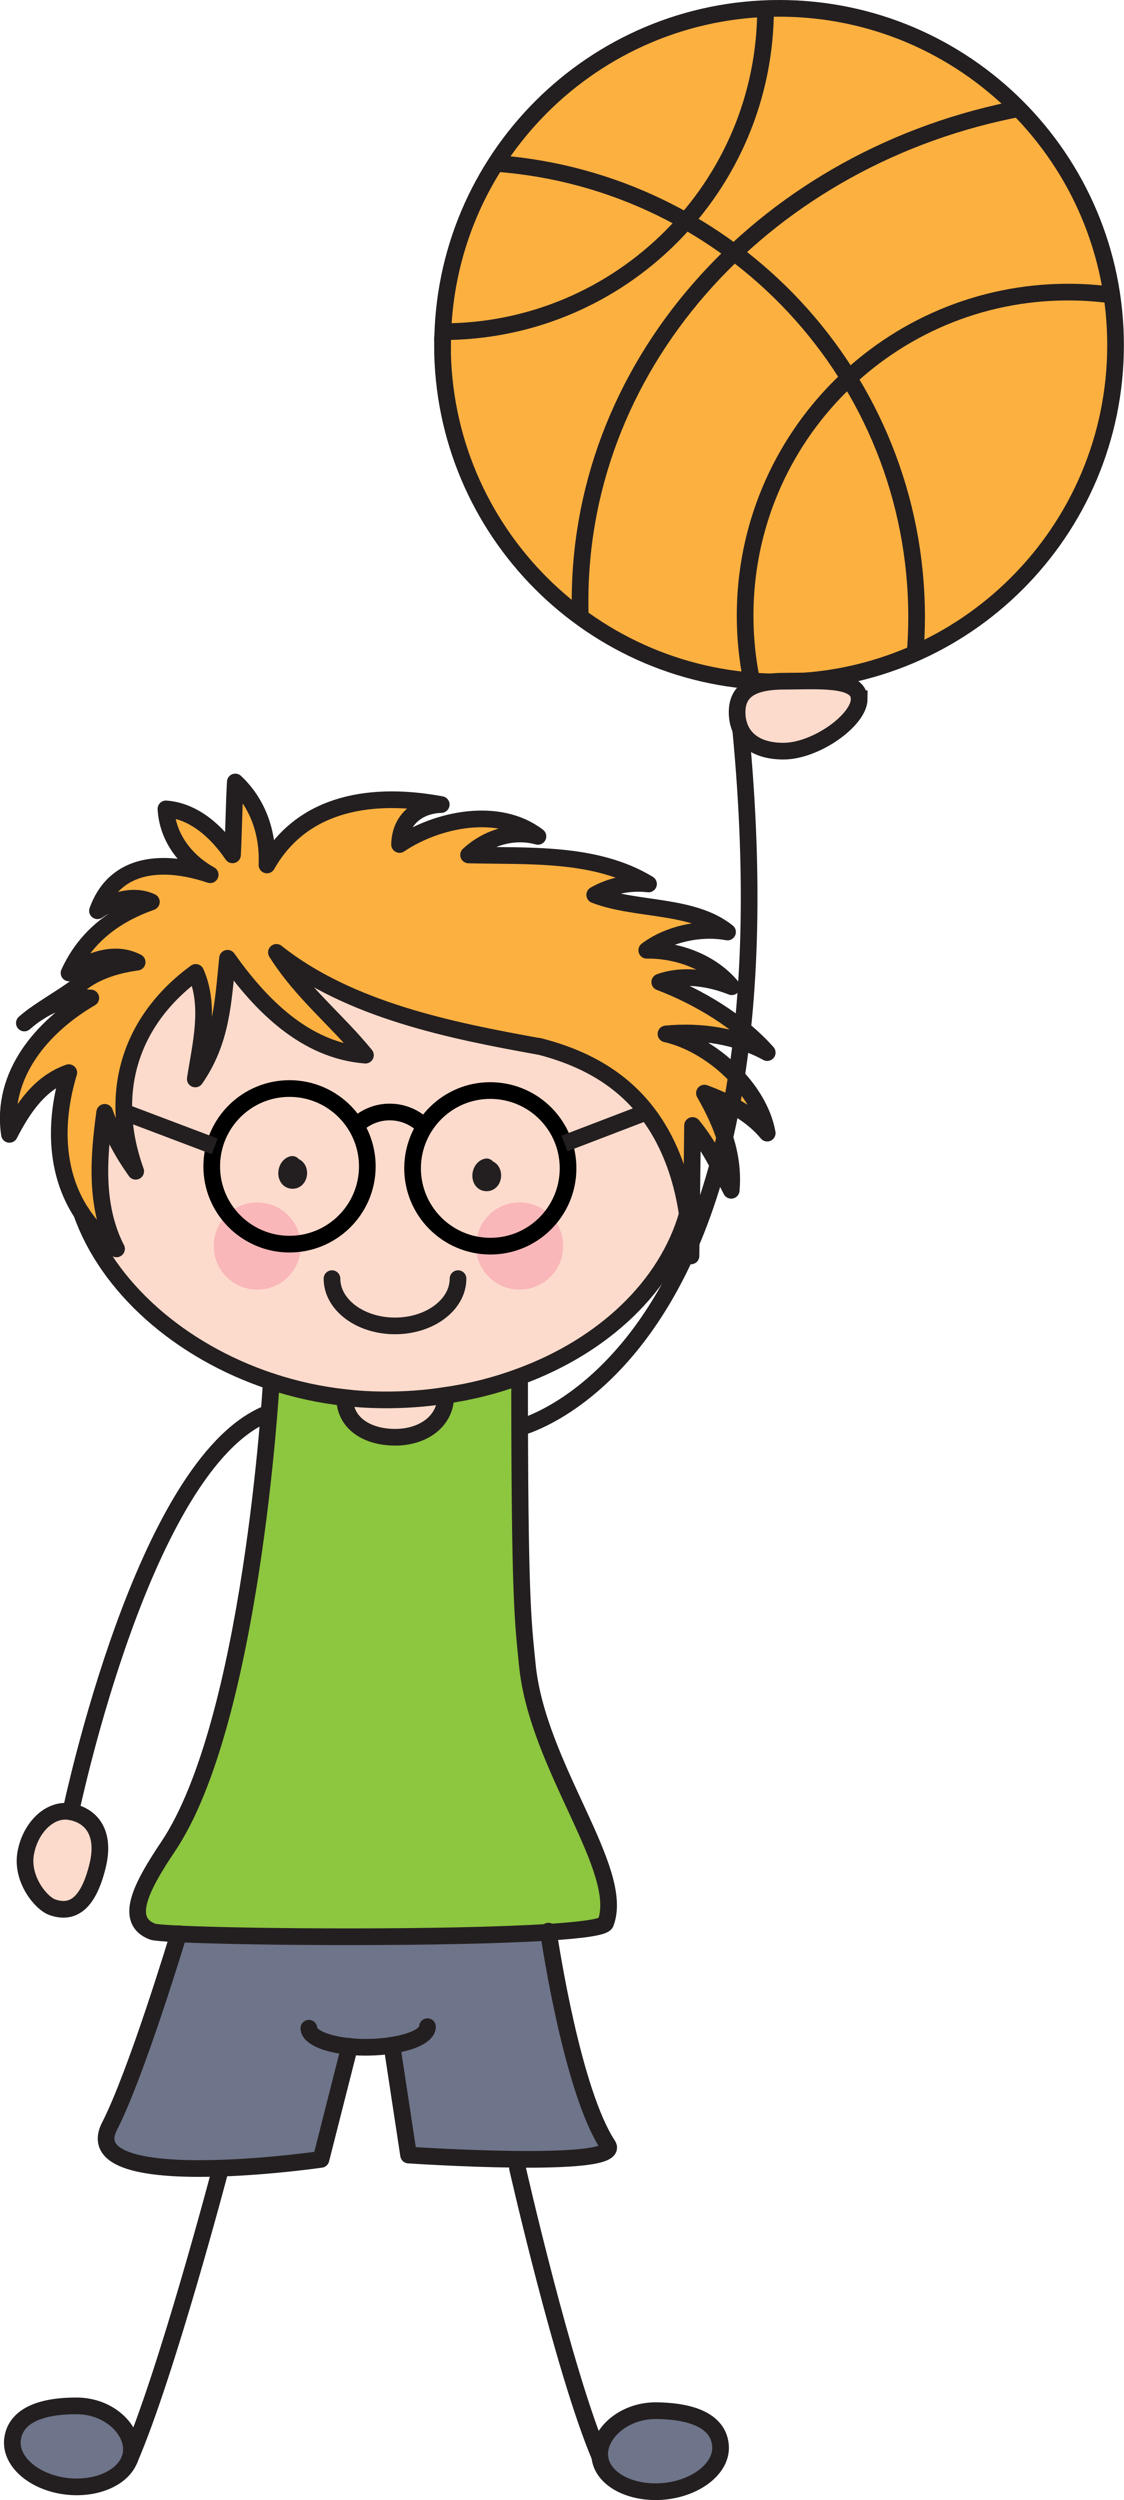 <?xml version="1.0" encoding="UTF-8"?><svg id="Layer_2" xmlns="http://www.w3.org/2000/svg" viewBox="0 0 101.13 224.76"><g id="Capa_1"><path d="M39.81,31.03c0,16.72,13.56,30.28,30.28,30.28s30.28-13.56,30.28-30.28S86.82.75,70.1.75s-30.28,13.56-30.28,30.28Z" style="fill:#fbb040; stroke:#231f20; stroke-width:1.5px;"/><path d="M100.05,26.53c-1.29-.18-2.6-.27-3.94-.27-16.06,0-29.07,13.02-29.07,29.08,0,2,.2,3.96.59,5.86" style="fill:none; stroke:#231f20; stroke-width:1.5px;"/><path d="M39.81,29.82c16.06,0,29.07-13.02,29.07-29.07" style="fill:none; stroke:#231f20; stroke-width:1.5px;"/><path d="M92,9.7c-22.72,4.22-39.81,22.46-39.81,44.33,0,.49,0,.97.03,1.46" style="fill:none; stroke:#231f20; stroke-width:1.5px;"/><path d="M82.34,58.74c.08-1.07.13-2.16.13-3.25,0-21.57-16.69-39.25-37.86-40.8" style="fill:none; stroke:#231f20; stroke-width:1.5px;"/><path d="M61.84,109.16c-.2-1.37-.51-2.73-.95-4.04-2.12-6.27-6.45-9.55-12.4-11.07-7.77-1.39-17.05-3.23-23.61-8.45,2.3,3.65,5.36,6.02,8.01,9.24-5.43-.42-9.45-4.52-12.41-8.71-.39,3.98-.52,7.43-2.9,10.85.48-3.11,1.38-6.54.04-9.58-6,4.41-7.9,10.95-5.4,17.88-1.19-1.67-2.12-3.4-2.79-5.3-.57,4.15-.88,8.45,1.06,12.27-1.32-.94-2.37-2.04-3.16-3.25-2.33-3.57-2.48-8.16-1.13-12.59-2.6.92-4.1,3.15-5.34,5.55-.8-5.37,2.97-9.73,7.32-12.26-1.73-.15-3.36.41-4.78,1.33,1.33-.94,2.85-1.77,4.1-2.81,1.41-1.02,3.13-1.51,4.86-1.75-2.06-1.06-4.23-.14-6.13.97,1.5-3.28,4.11-5.22,7.41-6.39-1.55-.71-3.37-.21-4.85.8,1.61-4.47,6.1-4.6,10.14-3.24-2.22-1.24-3.84-3.35-3.98-5.92,2.58.19,4.63,2.13,5.99,4.13.11-2.16.13-4.4.25-6.55,2.05,1.92,2.97,4.6,2.85,7.46,3.26-5.77,9.66-6.55,15.68-5.43-2.07.06-3.72,1.35-3.75,3.59,3.4-2.29,8.94-3.43,12.45-.73-2.24-.61-4.59.13-6.24,1.67,5.35.14,11.4-.3,16.19,2.61-1.63-.19-3.36.13-4.84.98,3.69,1.43,8.79.8,11.95,3.34-2.49-.45-5.35.2-7.27,1.64,2.85-.05,5.86,1.11,7.65,3.28-1.98-.79-4.38-1.17-6.48-.42,3.53,1.33,7.21,3.55,9.67,6.34-2.74-1.5-6-1.98-9.11-1.68,4.05.92,8.4,4.87,9.11,8.92-1.44-1.74-3.49-2.8-5.65-3.6,1.52,2.69,2.69,5.54,2.41,8.74-1.02-2-2.04-4.09-3.48-5.83-.05,3.88-.1,7.85-.14,11.73-.02-1.24-.13-2.49-.33-3.74Z" style="fill:#fbb040;"/><path d="M64.82,219.81c.2,2-2.07,3.86-5.06,4.16-3,.29-5.59-1.08-5.79-3.09v-.02c-.18-1.99,2.07-4.16,5.08-4.13,3.56.04,5.59,1.1,5.78,3.09Z" style="fill:#6e7489;"/><path d="M24.41,124.2c-8.29-2.74-14.76-8.55-17.08-15.18.79,1.21,1.83,2.31,3.16,3.25-1.94-3.82-1.63-8.12-1.06-12.27.67,1.91,1.6,3.63,2.79,5.3-2.5-6.93-.61-13.47,5.4-17.88,1.35,3.04.44,6.47-.04,9.58,2.37-3.42,2.5-6.87,2.9-10.85,2.97,4.19,6.98,8.29,12.41,8.71-2.64-3.23-5.71-5.6-8.01-9.24,6.56,5.22,15.84,7.05,23.61,8.45,5.96,1.51,10.28,4.8,12.4,11.07.44,1.31.75,2.67.95,4.04-1.86,6.48-7.53,11.83-15.09,14.6-2.08.77-4.3,1.35-6.64,1.68-1.87.3-3.8.43-5.79.41-1.12-.01-2.23-.08-3.31-.21-2.29-.25-4.5-.75-6.6-1.44Z" style="fill:#fddbcc;"/><path d="M35.26,183.87c-.66.11-1.37.17-2.12.18-.58.01-1.16-.01-1.68-.07l-2.58,10.16s-4.42.63-9.02.79c-5.73.19-11.75-.36-10.01-3.76,2.44-4.77,6.08-16.8,6.23-17.3,6.46.31,24.37.42,33.27-.15.18,1.21,2.17,14.3,5.34,19.14,1.45,2.2-17.93.89-17.93.89l-1.5-9.86h0Z" style="fill:#6e7489;"/><path d="M49.36,173.71c-8.9.57-26.82.46-33.27.15-1.3-.06-2.14-.13-2.35-.2-2.63-.99-1.04-4.04,1.39-7.66,7.5-11.19,9.24-41.1,9.28-41.8,2.1.69,4.31,1.19,6.6,1.44h0c0,2.32,2.03,3.57,4.55,3.57s4.55-1.44,4.55-3.75h0c2.33-.35,4.55-.92,6.64-1.69,0,19.95.29,21.87.7,25.95.92,9.12,8.85,18.38,7.04,23.16-.14.37-2.12.64-5.13.83Z" style="fill:#8dc63f;"/><path d="M40.11,125.45h0c0,2.32-2.03,3.76-4.55,3.76s-4.55-1.25-4.55-3.56h0c1.08.12,2.19.19,3.31.2,1.99.02,3.92-.11,5.79-.41Z" style="fill:#fddbcc;"/><path d="M6.85,216.28c2.97-.02,5.17,2.17,4.96,4.17-.02.23-.07.45-.15.66h0c-.64,1.66-2.96,2.69-5.56,2.42-2.94-.31-5.17-2.18-4.97-4.18.21-1.99,2.2-3.06,5.73-3.06Z" style="fill:#6e7489;"/><path d="M6.36,162.88c1.79.33,3.18,1.82,2.41,4.9-.87,3.5-2.32,4.28-4.04,3.69-1.01-.33-2.86-2.54-2.41-4.91.45-2.37,2.26-4.03,4.04-3.68Z" style="fill:#fddbcc;"/><path d="M46.75,123.77c0,19.95.29,21.87.7,25.95.92,9.12,8.85,18.38,7.04,23.16-.14.37-2.12.64-5.13.83-8.9.57-26.82.46-33.27.15-1.3-.06-2.14-.13-2.35-.2-2.63-.99-1.04-4.04,1.39-7.66,7.5-11.19,9.24-41.1,9.28-41.8h0" style="fill:none; stroke:#231f20; stroke-linecap:round; stroke-linejoin:round; stroke-width:1.5px;"/><path d="M16.08,173.85h0c-.16.51-3.79,12.54-6.23,17.31-1.74,3.41,4.28,3.95,10.01,3.76,4.6-.15,9.02-.79,9.02-.79l2.58-10.16" style="fill:none; stroke:#231f20; stroke-linecap:round; stroke-linejoin:round; stroke-width:1.5px;"/><path d="M38.46,182.2c.01.74-1.31,1.38-3.19,1.67-.66.11-1.37.17-2.12.18-.58.01-1.16-.01-1.68-.07-2.13-.2-3.67-.86-3.68-1.64" style="fill:none; stroke:#231f20; stroke-linecap:round; stroke-linejoin:round; stroke-width:1.5px;"/><path d="M26.54,104.87c.54.2.43,1.3-.26,1.25-.71-.06-.61-1.29.02-1.44" style="fill:none; stroke:#231f20; stroke-linecap:round; stroke-linejoin:round; stroke-width:1.5px;"/><path d="M44.01,105.08c.52.21.42,1.31-.27,1.26-.71-.06-.61-1.29.04-1.44" style="fill:none; stroke:#231f20; stroke-linecap:round; stroke-linejoin:round; stroke-width:1.5px;"/><path d="M61.92,108.89c-.02.1-.05.18-.08.27-1.86,6.48-7.53,11.83-15.09,14.6-2.08.77-4.3,1.35-6.64,1.68-1.87.3-3.8.43-5.79.41-1.12-.01-2.23-.08-3.31-.21-2.29-.25-4.5-.75-6.6-1.44-8.29-2.74-14.76-8.55-17.08-15.18" style="fill:none; stroke:#231f20; stroke-linecap:round; stroke-linejoin:round; stroke-width:1.5px;"/><path d="M48.49,94.06c5.96,1.51,10.28,4.8,12.4,11.07.44,1.31.75,2.67.95,4.04.2,1.25.31,2.5.33,3.74.05-3.88.1-7.85.14-11.73,1.44,1.74,2.45,3.82,3.48,5.83.29-3.2-.88-6.05-2.41-8.74,2.16.8,4.21,1.86,5.65,3.6-.71-4.05-5.06-8.01-9.11-8.92,3.11-.3,6.37.18,9.11,1.68-2.47-2.79-6.15-5-9.67-6.34,2.1-.75,4.5-.37,6.48.42-1.79-2.17-4.8-3.32-7.65-3.28,1.92-1.44,4.78-2.1,7.27-1.64-3.16-2.54-8.26-1.91-11.95-3.34,1.48-.85,3.2-1.17,4.84-.98-4.79-2.91-10.84-2.47-16.19-2.61,1.66-1.54,4-2.28,6.24-1.67-3.51-2.7-9.05-1.56-12.45.73.04-2.24,1.68-3.53,3.75-3.59-6.02-1.12-12.41-.33-15.68,5.43.12-2.86-.8-5.54-2.85-7.46-.12,2.16-.14,4.4-.25,6.55-1.36-2-3.41-3.94-5.99-4.13.14,2.57,1.76,4.68,3.98,5.92-4.04-1.36-8.53-1.23-10.14,3.24,1.48-1.01,3.3-1.51,4.85-.8-3.3,1.17-5.91,3.11-7.41,6.39,1.91-1.11,4.07-2.03,6.13-.97-1.73.24-3.45.73-4.86,1.75" style="fill:none; stroke:#231f20; stroke-linecap:round; stroke-linejoin:round; stroke-width:1.5px;"/><path d="M10.48,112.27c-1.94-3.82-1.63-8.12-1.06-12.27.67,1.91,1.6,3.63,2.79,5.3-2.5-6.93-.61-13.47,5.4-17.88,1.35,3.04.44,6.47-.04,9.58,2.37-3.42,2.5-6.87,2.9-10.85,2.97,4.19,6.98,8.29,12.41,8.71-2.64-3.23-5.71-5.6-8.01-9.24,6.56,5.22,15.84,7.05,23.61,8.45" style="fill:none; stroke:#231f20; stroke-linecap:round; stroke-linejoin:round; stroke-width:1.5px;"/><path d="M2.19,91.97c.38-.33.77-.64,1.2-.92,1.33-.94,2.85-1.77,4.1-2.81" style="fill:none; stroke:#231f20; stroke-linecap:round; stroke-linejoin:round; stroke-width:1.5px;"/><path d="M10.48,112.27c-1.32-.94-2.37-2.04-3.16-3.25-2.33-3.57-2.48-8.16-1.13-12.59-2.6.92-4.1,3.15-5.34,5.55-.8-5.37,2.97-9.73,7.32-12.26-1.73-.15-3.36.41-4.78,1.33" style="fill:none; stroke:#231f20; stroke-linecap:round; stroke-linejoin:round; stroke-width:1.5px;"/><path d="M11.65,221.12c-.64,1.64-2.96,2.68-5.56,2.41-2.94-.31-5.17-2.18-4.97-4.18.21-1.99,2.2-3.06,5.73-3.06,2.97-.02,5.17,2.17,4.96,4.17-.02.23-.07.45-.15.66" style="fill:none; stroke:#231f20; stroke-linecap:round; stroke-linejoin:round; stroke-width:1.5px;"/><path d="M19.86,194.92s-4.88,18.54-8.21,26.19h0" style="fill:none; stroke:#231f20; stroke-linecap:round; stroke-linejoin:round; stroke-width:1.5px;"/><path d="M46.56,194.92s4.15,18.27,7.41,25.94" style="fill:none; stroke:#231f20; stroke-linecap:round; stroke-linejoin:round; stroke-width:1.5px;"/><path d="M53.97,220.88c.2,2,2.79,3.37,5.79,3.09,2.99-.3,5.27-2.16,5.06-4.16-.19-1.99-2.22-3.05-5.78-3.09-3-.02-5.25,2.14-5.08,4.13v.02Z" style="fill:none; stroke:#231f20; stroke-linecap:round; stroke-linejoin:round; stroke-width:1.5px;"/><path d="M49.34,173.61s0,.04.01.1c.18,1.21,2.17,14.3,5.34,19.14,1.45,2.2-17.93.89-17.93.89l-1.5-9.86" style="fill:none; stroke:#231f20; stroke-linecap:round; stroke-linejoin:round; stroke-width:1.5px;"/><path d="M23.91,127.14c-11,4.66-17.34,34.89-17.55,35.74" style="fill:none; stroke:#231f20; stroke-linecap:round; stroke-linejoin:round; stroke-width:1.5px;"/><path d="M4.73,171.47c-1.01-.33-2.86-2.54-2.41-4.91.45-2.37,2.26-4.03,4.04-3.68,1.79.33,3.18,1.82,2.41,4.9-.87,3.5-2.32,4.28-4.04,3.69Z" style="fill:none; stroke:#231f20; stroke-width:1.5px;"/><path d="M40.11,125.46c0,2.31-2.03,3.75-4.55,3.75s-4.55-1.25-4.55-3.56" style="fill:none; stroke:#231f20; stroke-linecap:round; stroke-linejoin:round; stroke-width:1.5px;"/><path d="M41.21,114.95c0,2.35-2.54,4.25-5.67,4.25s-5.67-1.9-5.67-4.25" style="fill:none; stroke:#231f20; stroke-linecap:round; stroke-linejoin:round; stroke-width:1.5px;"/><path d="M27.07,112.02c0,2.16-1.76,3.92-3.92,3.92s-3.92-1.75-3.92-3.92,1.75-3.92,3.92-3.92,3.92,1.76,3.92,3.92Z" style="fill:#f9b7b9;"/><path d="M50.67,112.02c0,2.16-1.76,3.92-3.92,3.92s-3.92-1.75-3.92-3.92,1.75-3.92,3.92-3.92,3.92,1.76,3.92,3.92Z" style="fill:#f9b7b9;"/><path d="M33.05,104.92c-.04,3.87-3.2,6.96-7.07,6.93-3.86-.04-6.97-3.2-6.93-7.06.04-3.87,3.2-6.97,7.07-6.93,3.86.04,6.96,3.2,6.93,7.07Z" style="fill:none; stroke:#000; stroke-width:1.5px;"/><path d="M51.11,105.1c-.04,3.87-3.2,6.97-7.06,6.93-3.86-.04-6.96-3.2-6.93-7.06.04-3.86,3.2-6.97,7.06-6.93,3.87.04,6.97,3.2,6.93,7.06Z" style="fill:none; stroke:#000; stroke-width:1.5px;"/><path d="M32.07,101.17c.79-.75,1.87-1.22,3.04-1.2,1.19.01,2.26.5,3.03,1.28" style="fill:none; stroke:#000; stroke-width:1.5px;"/><line x1="50.79" y1="102.8" x2="58.18" y2="99.97" style="fill:#fff; stroke:#231f20; stroke-width:1.5px;"/><line x1="19.32" y1="103.06" x2="11.15" y2="99.97" style="fill:#fff; stroke:#231f20; stroke-width:1.5px;"/><path d="M46.56,128.4s25.53-5.81,20.08-62.84" style="fill:none; stroke:#231f20; stroke-width:1.5px;"/><path d="M77.31,62.82c0,1.93-3.92,4.71-6.82,4.71s-4.17-1.57-4.17-3.5,1.35-2.79,4.25-2.79,6.73-.35,6.73,1.58Z" style="fill:#fddbcc; stroke:#231f20; stroke-width:1.5px;"/></g></svg>